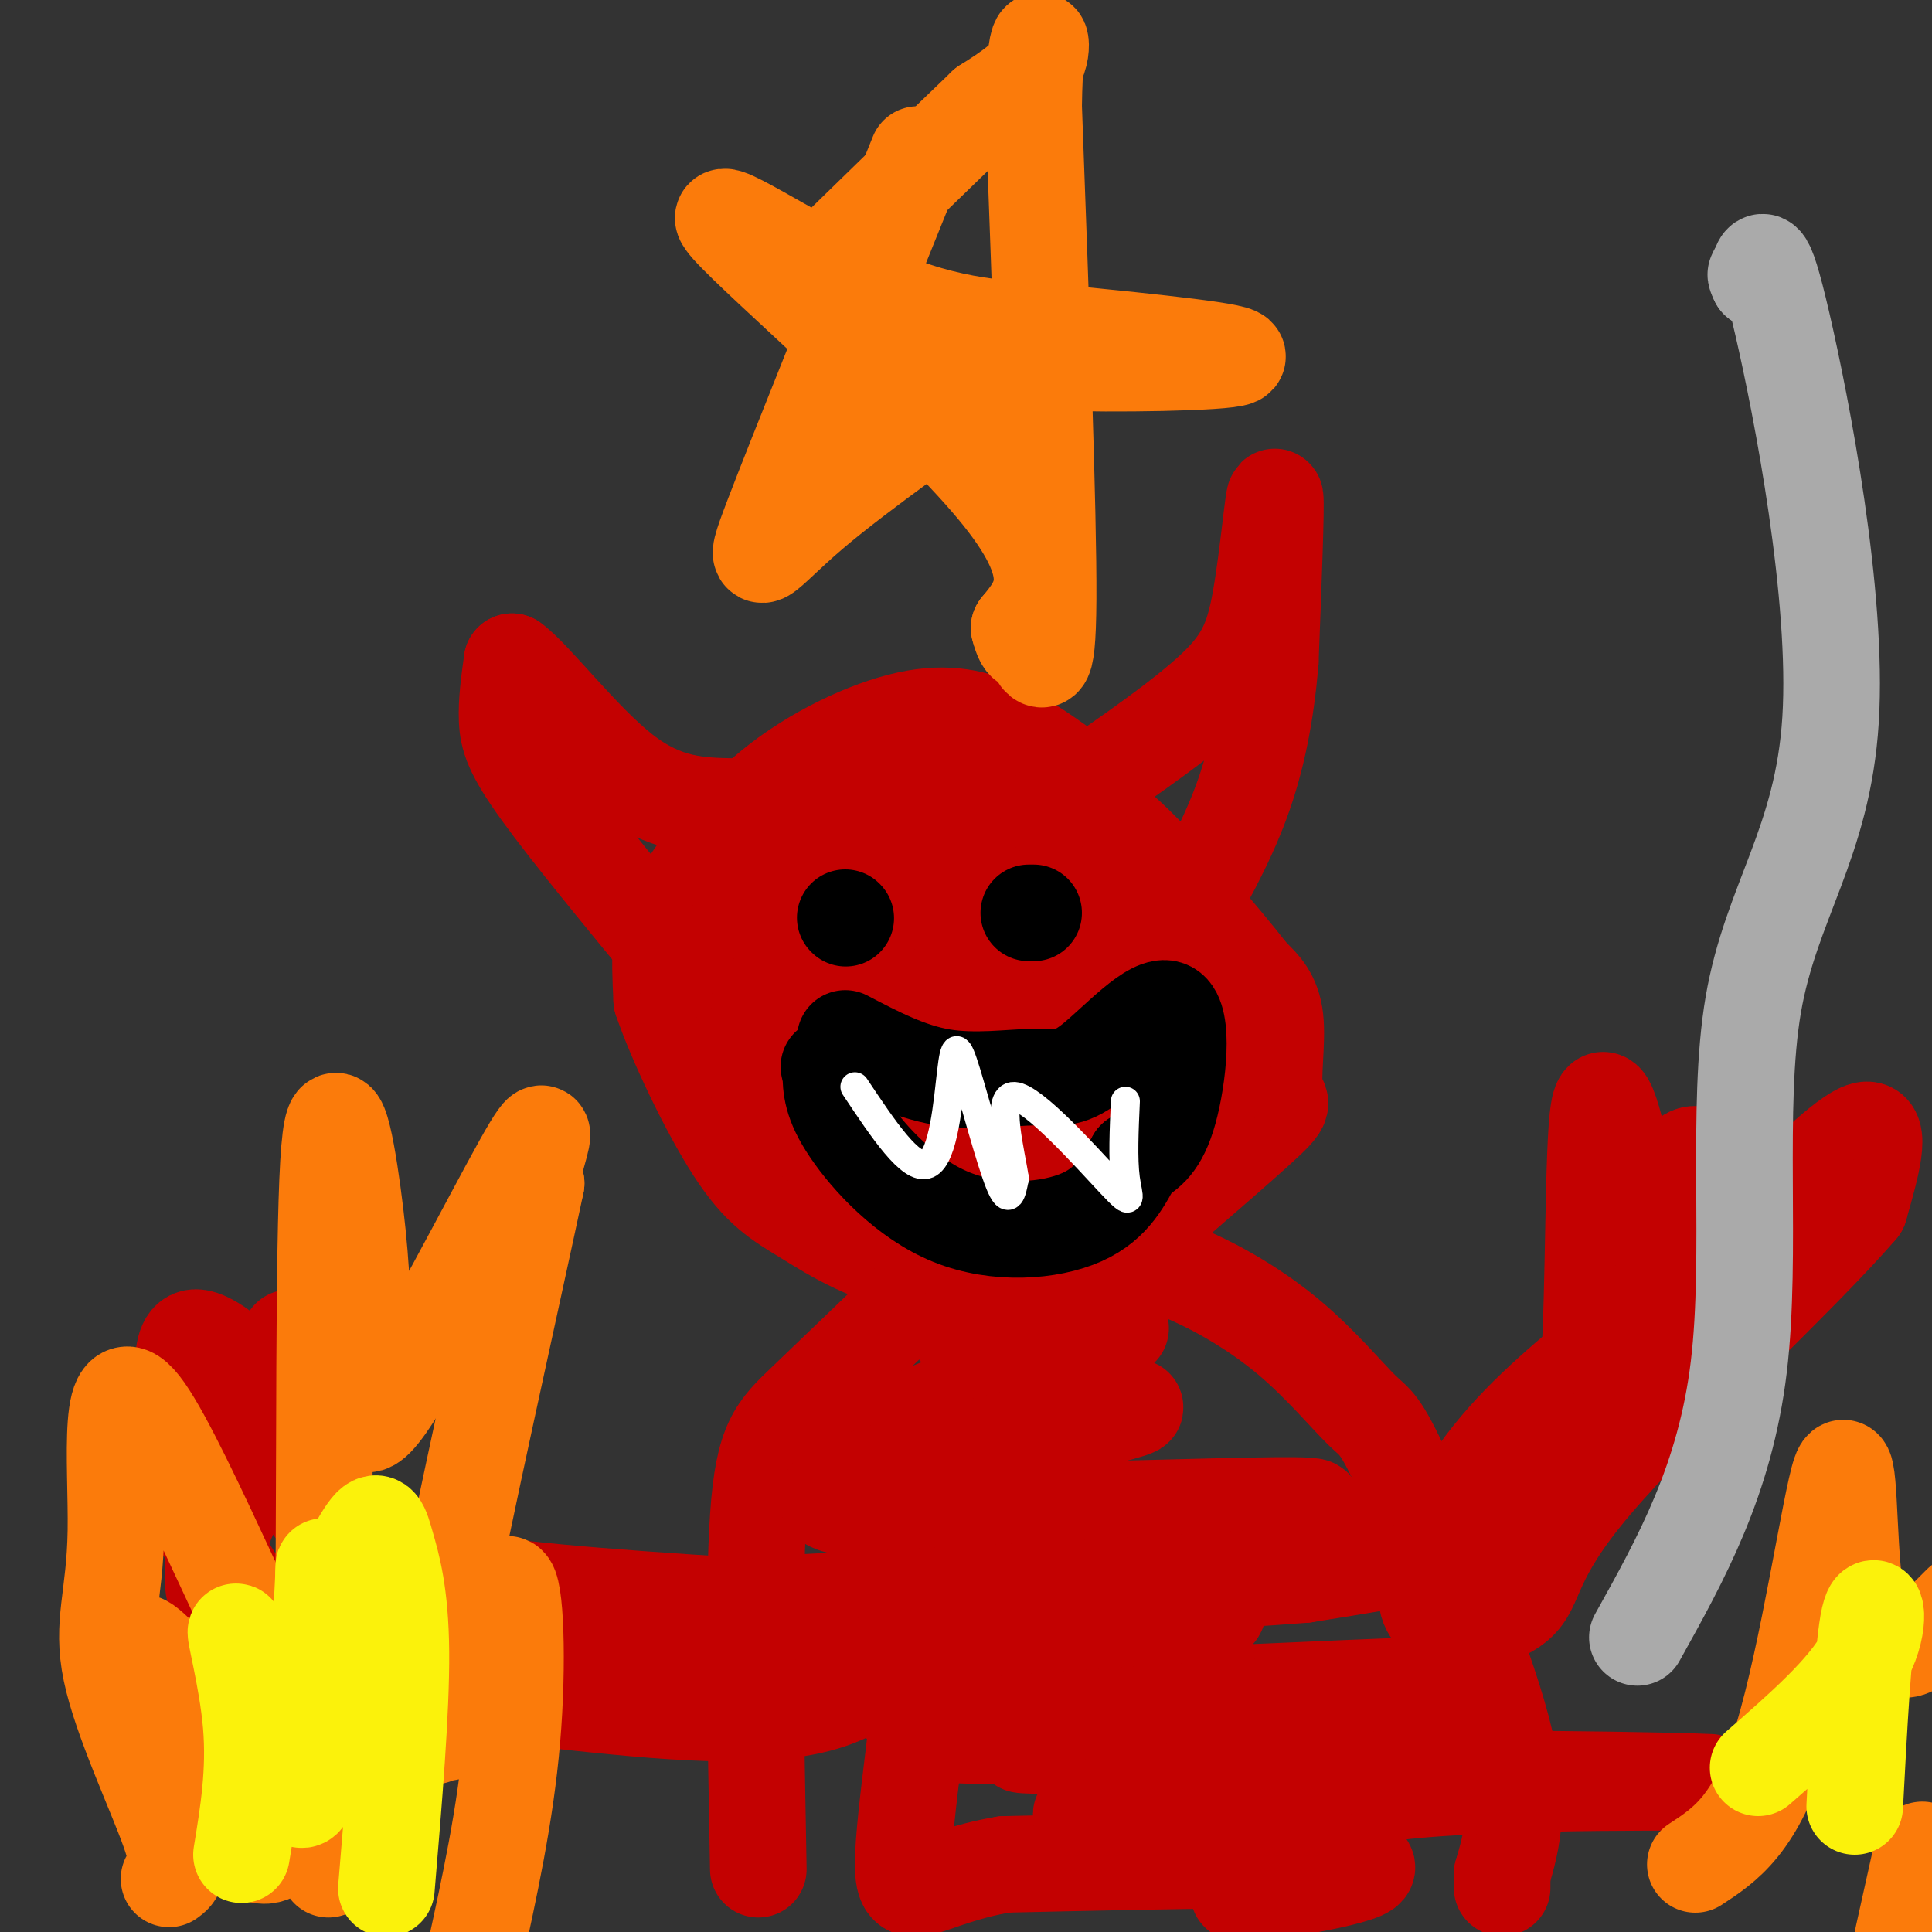 <svg viewBox='0 0 400 400' version='1.1' xmlns='http://www.w3.org/2000/svg' xmlns:xlink='http://www.w3.org/1999/xlink'><rect x="0" y="0" width="400" height="400" fill="#333333" stroke="none"/><g fill='none' stroke='rgb(195,1,1)' stroke-width='20' stroke-linecap='round' stroke-linejoin='round'><path d='M220,159c-4.057,-2.882 -8.114,-5.764 -13,-8c-4.886,-2.236 -10.602,-3.826 -19,-2c-8.398,1.826 -19.478,7.067 -28,14c-8.522,6.933 -14.487,15.559 -18,21c-3.513,5.441 -4.575,7.697 -5,11c-0.425,3.303 -0.212,7.651 0,12'/><path d='M137,207c2.747,8.192 9.613,22.673 15,31c5.387,8.327 9.294,10.502 15,14c5.706,3.498 13.212,8.320 24,10c10.788,1.680 24.860,0.219 30,1c5.140,0.781 1.350,3.803 8,-2c6.650,-5.803 23.741,-20.432 31,-27c7.259,-6.568 4.685,-5.076 4,-8c-0.685,-2.924 0.519,-10.264 0,-15c-0.519,-4.736 -2.759,-6.868 -5,-9'/><path d='M259,202c-6.039,-7.739 -18.638,-22.588 -27,-30c-8.362,-7.412 -12.488,-7.388 -20,-7c-7.512,0.388 -18.411,1.140 -25,4c-6.589,2.860 -8.869,7.828 -10,14c-1.131,6.172 -1.112,13.546 0,14c1.112,0.454 3.318,-6.013 4,-11c0.682,-4.987 -0.159,-8.493 -1,-12'/><path d='M180,174c-1.021,-3.013 -3.072,-4.547 -5,-5c-1.928,-0.453 -3.731,0.173 -9,10c-5.269,9.827 -14.004,28.853 -15,32c-0.996,3.147 5.746,-9.586 8,-20c2.254,-10.414 0.018,-18.509 -1,-18c-1.018,0.509 -0.819,9.621 1,16c1.819,6.379 5.259,10.025 8,12c2.741,1.975 4.783,2.279 8,-1c3.217,-3.279 7.608,-10.139 12,-17'/><path d='M187,183c2.231,-6.744 1.808,-15.103 1,-5c-0.808,10.103 -2.002,38.667 -2,50c0.002,11.333 1.198,5.434 4,2c2.802,-3.434 7.208,-4.401 10,-7c2.792,-2.599 3.969,-6.828 7,-12c3.031,-5.172 7.917,-11.286 10,-20c2.083,-8.714 1.362,-20.026 1,-10c-0.362,10.026 -0.367,41.392 1,47c1.367,5.608 4.105,-14.540 4,-25c-0.105,-10.460 -3.052,-11.230 -6,-12'/><path d='M217,191c-4.533,-8.000 -12.867,-22.000 -17,-20c-4.133,2.000 -4.067,20.000 0,24c4.067,4.000 12.133,-6.000 18,-9c5.867,-3.000 9.533,1.000 14,7c4.467,6.000 9.733,14.000 15,22'/><path d='M247,215c5.004,5.034 10.015,6.620 2,13c-8.015,6.380 -29.056,17.556 -40,22c-10.944,4.444 -11.793,2.158 -17,-1c-5.207,-3.158 -14.774,-7.188 -22,-12c-7.226,-4.812 -12.113,-10.406 -17,-16'/><path d='M153,221c-1.701,-4.497 2.546,-7.738 4,-11c1.454,-3.262 0.113,-6.543 10,-5c9.887,1.543 31.000,7.910 45,10c14.000,2.090 20.885,-0.099 22,1c1.115,1.099 -3.541,5.485 -15,11c-11.459,5.515 -29.721,12.159 -33,14c-3.279,1.841 8.425,-1.120 14,-4c5.575,-2.880 5.021,-5.680 4,-8c-1.021,-2.320 -2.511,-4.160 -4,-6'/><path d='M200,223c-4.393,-1.571 -13.375,-2.500 -18,-1c-4.625,1.500 -4.893,5.429 -5,3c-0.107,-2.429 -0.054,-11.214 0,-20'/><path d='M181,205c6.250,6.000 12.500,12.000 17,15c4.500,3.000 7.250,3.000 10,3'/><path d='M151,218c0.000,0.000 34.000,2.000 34,2'/><path d='M193,265c-9.867,9.511 -19.733,19.022 -26,25c-6.267,5.978 -8.933,8.422 -10,24c-1.067,15.578 -0.533,44.289 0,73'/><path d='M218,264c3.247,-1.867 6.495,-3.734 11,-4c4.505,-0.266 10.269,1.069 17,4c6.731,2.931 14.431,7.460 21,13c6.569,5.540 12.008,12.093 15,15c2.992,2.907 3.536,2.167 9,14c5.464,11.833 15.847,36.238 20,52c4.153,15.762 2.077,22.881 0,30'/><path d='M311,388c0.000,5.000 0.000,2.500 0,0'/><path d='M232,275c-19.116,0.568 -38.233,1.136 -33,0c5.233,-1.136 34.815,-3.974 30,1c-4.815,4.974 -44.027,17.762 -46,21c-1.973,3.238 33.293,-3.075 46,-5c12.707,-1.925 2.853,0.537 -7,3'/><path d='M222,295c-19.252,4.496 -63.882,14.235 -47,17c16.882,2.765 95.278,-1.444 97,0c1.722,1.444 -73.229,8.543 -75,10c-1.771,1.457 69.637,-2.726 94,-3c24.363,-0.274 1.682,3.363 -21,7'/><path d='M270,326c-34.459,2.685 -110.106,5.896 -107,6c3.106,0.104 84.967,-2.900 89,1c4.033,3.900 -69.760,14.704 -68,18c1.760,3.296 79.074,-0.915 108,-2c28.926,-1.085 9.463,0.958 -10,3'/><path d='M282,352c-29.579,2.079 -98.525,5.778 -87,7c11.525,1.222 103.522,-0.033 109,0c5.478,0.033 -75.564,1.355 -90,2c-14.436,0.645 37.732,0.613 58,1c20.268,0.387 8.634,1.194 -3,2'/><path d='M269,364c-2.364,2.051 -6.775,6.178 -17,9c-10.225,2.822 -26.265,4.339 -28,3c-1.735,-1.339 10.834,-5.534 43,-7c32.166,-1.466 83.929,-0.202 87,0c3.071,0.202 -42.551,-0.656 -65,2c-22.449,2.656 -21.724,8.828 -21,15'/><path d='M268,386c-7.536,4.036 -15.875,6.625 -9,6c6.875,-0.625 28.964,-4.464 23,-6c-5.964,-1.536 -39.982,-0.768 -74,0'/><path d='M208,386c-16.568,2.750 -20.987,9.624 -21,0c-0.013,-9.624 4.381,-35.745 4,-43c-0.381,-7.255 -5.537,4.356 -19,9c-13.463,4.644 -35.231,2.322 -57,0'/><path d='M115,352c-16.490,-0.893 -29.214,-3.126 -37,-3c-7.786,0.126 -10.635,2.611 -18,-6c-7.365,-8.611 -19.247,-28.317 -25,-39c-5.753,-10.683 -5.376,-12.341 -5,-14'/><path d='M30,290c1.230,0.303 6.804,8.061 8,5c1.196,-3.061 -1.986,-16.939 2,-18c3.986,-1.061 15.139,10.697 20,15c4.861,4.303 3.431,1.152 2,-2'/><path d='M62,290c-0.386,-4.380 -2.351,-14.329 -2,-13c0.351,1.329 3.018,13.935 5,12c1.982,-1.935 3.281,-18.410 4,-21c0.719,-2.590 0.860,8.705 1,20'/><path d='M70,288c-1.686,6.644 -6.400,13.255 -7,18c-0.600,4.745 2.915,7.624 7,11c4.085,3.376 8.738,7.250 24,10c15.262,2.750 41.131,4.375 67,6'/><path d='M161,333c11.333,1.000 6.167,0.500 1,0'/><path d='M289,311c9.188,-0.461 18.376,-0.922 24,-2c5.624,-1.078 7.683,-2.774 10,-5c2.317,-2.226 4.893,-4.984 6,-21c1.107,-16.016 0.745,-45.290 2,-53c1.255,-7.710 4.128,6.145 7,20'/><path d='M338,250c2.155,3.631 4.042,2.709 6,-1c1.958,-3.709 3.986,-10.207 7,-10c3.014,0.207 7.014,7.117 9,11c1.986,3.883 1.958,4.738 7,0c5.042,-4.738 15.155,-15.068 19,-16c3.845,-0.932 1.423,7.534 -1,16'/><path d='M385,250c-11.955,13.983 -41.341,40.940 -55,57c-13.659,16.060 -11.589,21.222 -16,25c-4.411,3.778 -15.303,6.171 -18,1c-2.697,-5.171 2.801,-17.906 10,-28c7.199,-10.094 16.100,-17.547 25,-25'/><path d='M331,280c8.833,-9.095 18.417,-19.333 23,-23c4.583,-3.667 4.167,-0.762 2,2c-2.167,2.762 -6.083,5.381 -10,8'/><path d='M154,348c-40.917,-0.500 -81.833,-1.000 -99,-8c-17.167,-7.000 -10.583,-20.500 -4,-34'/><path d='M51,306c-0.833,-5.833 -0.917,-3.417 -1,-1'/><path d='M217,168c12.798,-8.708 25.595,-17.417 33,-24c7.405,-6.583 9.417,-11.042 11,-20c1.583,-8.958 2.738,-22.417 3,-21c0.262,1.417 -0.369,17.708 -1,34'/><path d='M263,137c-0.911,10.578 -2.689,20.022 -6,29c-3.311,8.978 -8.156,17.489 -13,26'/><path d='M140,199c-11.022,-13.378 -22.044,-26.756 -28,-35c-5.956,-8.244 -6.844,-11.356 -7,-15c-0.156,-3.644 0.422,-7.822 1,-12'/><path d='M106,137c4.244,2.933 14.356,16.267 23,23c8.644,6.733 15.822,6.867 23,7'/></g>
<g fill='none' stroke='rgb(0,0,0)' stroke-width='20' stroke-linecap='round' stroke-linejoin='round'><path d='M175,190c0.000,0.000 0.100,0.100 0.1,0.1'/><path d='M213,189c0.000,0.000 1.000,0.000 1,0'/><path d='M175,215c6.538,3.420 13.077,6.840 20,8c6.923,1.160 14.231,0.059 19,0c4.769,-0.059 7.000,0.922 12,-3c5.000,-3.922 12.769,-12.748 16,-11c3.231,1.748 1.923,14.071 0,21c-1.923,6.929 -4.462,8.465 -7,10'/><path d='M235,240c-2.260,4.016 -4.410,9.056 -11,12c-6.590,2.944 -17.620,3.793 -27,0c-9.380,-3.793 -17.108,-12.226 -21,-18c-3.892,-5.774 -3.946,-8.887 -4,-12'/><path d='M172,222c-0.667,-2.000 -0.333,-1.000 0,0'/></g>
<g fill='none' stroke='rgb(255,255,255)' stroke-width='6' stroke-linecap='round' stroke-linejoin='round'><path d='M177,225c5.813,8.729 11.627,17.458 15,16c3.373,-1.458 4.306,-13.102 5,-19c0.694,-5.898 1.148,-6.049 3,0c1.852,6.049 5.100,18.300 7,23c1.900,4.700 2.450,1.850 3,-1'/><path d='M210,244c-0.700,-5.061 -3.951,-17.212 0,-17c3.951,0.212 15.102,12.788 20,18c4.898,5.212 3.542,3.061 3,-1c-0.542,-4.061 -0.271,-10.030 0,-16'/></g>
<g fill='none' stroke='rgb(251,123,11)' stroke-width='20' stroke-linecap='round' stroke-linejoin='round'><path d='M35,389c1.415,-1.003 2.829,-2.007 0,-10c-2.829,-7.993 -9.902,-22.976 -12,-33c-2.098,-10.024 0.778,-15.089 1,-29c0.222,-13.911 -2.209,-36.668 6,-25c8.209,11.668 27.060,57.762 35,70c7.940,12.238 4.970,-9.381 2,-31'/><path d='M67,331c0.275,-25.114 -0.038,-72.398 1,-90c1.038,-17.602 3.426,-5.523 5,6c1.574,11.523 2.333,22.491 2,33c-0.333,10.509 -1.759,20.559 5,11c6.759,-9.559 21.704,-38.727 28,-50c6.296,-11.273 3.942,-4.649 3,-1c-0.942,3.649 -0.471,4.325 0,5'/><path d='M111,245c-4.444,20.867 -15.553,70.535 -20,94c-4.447,23.465 -2.233,20.727 0,20c2.233,-0.727 4.485,0.558 7,-7c2.515,-7.558 5.292,-23.958 7,-24c1.708,-0.042 2.345,16.274 1,32c-1.345,15.726 -4.673,30.863 -8,46'/><path d='M68,387c-18.101,-23.726 -36.202,-47.452 -39,-47c-2.798,0.452 9.708,25.083 17,36c7.292,10.917 9.369,8.119 12,7c2.631,-1.119 5.815,-0.560 9,0'/><path d='M351,386c6.289,-4.115 12.579,-8.231 18,-26c5.421,-17.769 9.975,-49.192 12,-55c2.025,-5.808 1.522,14.000 3,24c1.478,10.000 4.936,10.192 7,11c2.064,0.808 2.732,2.231 5,1c2.268,-1.231 6.134,-5.115 10,-9'/><path d='M398,383c0.000,0.000 -4.000,18.000 -4,18'/><path d='M190,32c-12.521,31.025 -25.041,62.050 -30,75c-4.959,12.950 -2.356,7.824 8,-1c10.356,-8.824 28.467,-21.344 36,-27c7.533,-5.656 4.490,-4.446 15,-4c10.510,0.446 34.574,0.127 37,-1c2.426,-1.127 -16.787,-3.064 -36,-5'/><path d='M220,69c-11.722,-0.968 -23.029,-0.888 -39,-8c-15.971,-7.112 -36.608,-21.415 -30,-14c6.608,7.415 40.459,36.547 55,54c14.541,17.453 9.770,23.226 5,29'/><path d='M211,130c1.238,4.774 1.833,2.208 3,4c1.167,1.792 2.905,7.940 3,-10c0.095,-17.940 -1.452,-59.970 -3,-102'/><path d='M214,22c0.244,-18.533 2.356,-13.867 1,-10c-1.356,3.867 -6.178,6.933 -11,10'/><path d='M204,22c-7.500,7.167 -20.750,20.083 -34,33'/></g>
<g fill='none' stroke='rgb(251,242,11)' stroke-width='20' stroke-linecap='round' stroke-linejoin='round'><path d='M50,384c1.415,-8.619 2.829,-17.238 2,-27c-0.829,-9.762 -3.903,-20.668 -3,-19c0.903,1.668 5.781,15.911 9,25c3.219,9.089 4.777,13.026 6,6c1.223,-7.026 2.112,-25.013 3,-43'/><path d='M67,326c0.255,-5.248 -0.609,3.132 1,3c1.609,-0.132 5.689,-8.778 8,-12c2.311,-3.222 2.853,-1.021 4,3c1.147,4.021 2.899,9.863 3,22c0.101,12.137 -1.450,30.568 -3,49'/><path d='M364,366c9.111,-7.956 18.222,-15.911 22,-23c3.778,-7.089 2.222,-13.311 1,-8c-1.222,5.311 -2.111,22.156 -3,39'/></g>
<g fill='none' stroke='rgb(170,170,170)' stroke-width='20' stroke-linecap='round' stroke-linejoin='round'><path d='M339,339c9.093,-16.324 18.185,-32.648 21,-56c2.815,-23.352 -0.648,-53.734 3,-75c3.648,-21.266 14.405,-33.418 16,-59c1.595,-25.582 -5.973,-64.595 -10,-82c-4.027,-17.405 -4.514,-13.203 -5,-9'/><path d='M364,58c-0.833,-1.667 -0.417,-1.333 0,-1'/></g>
</svg>